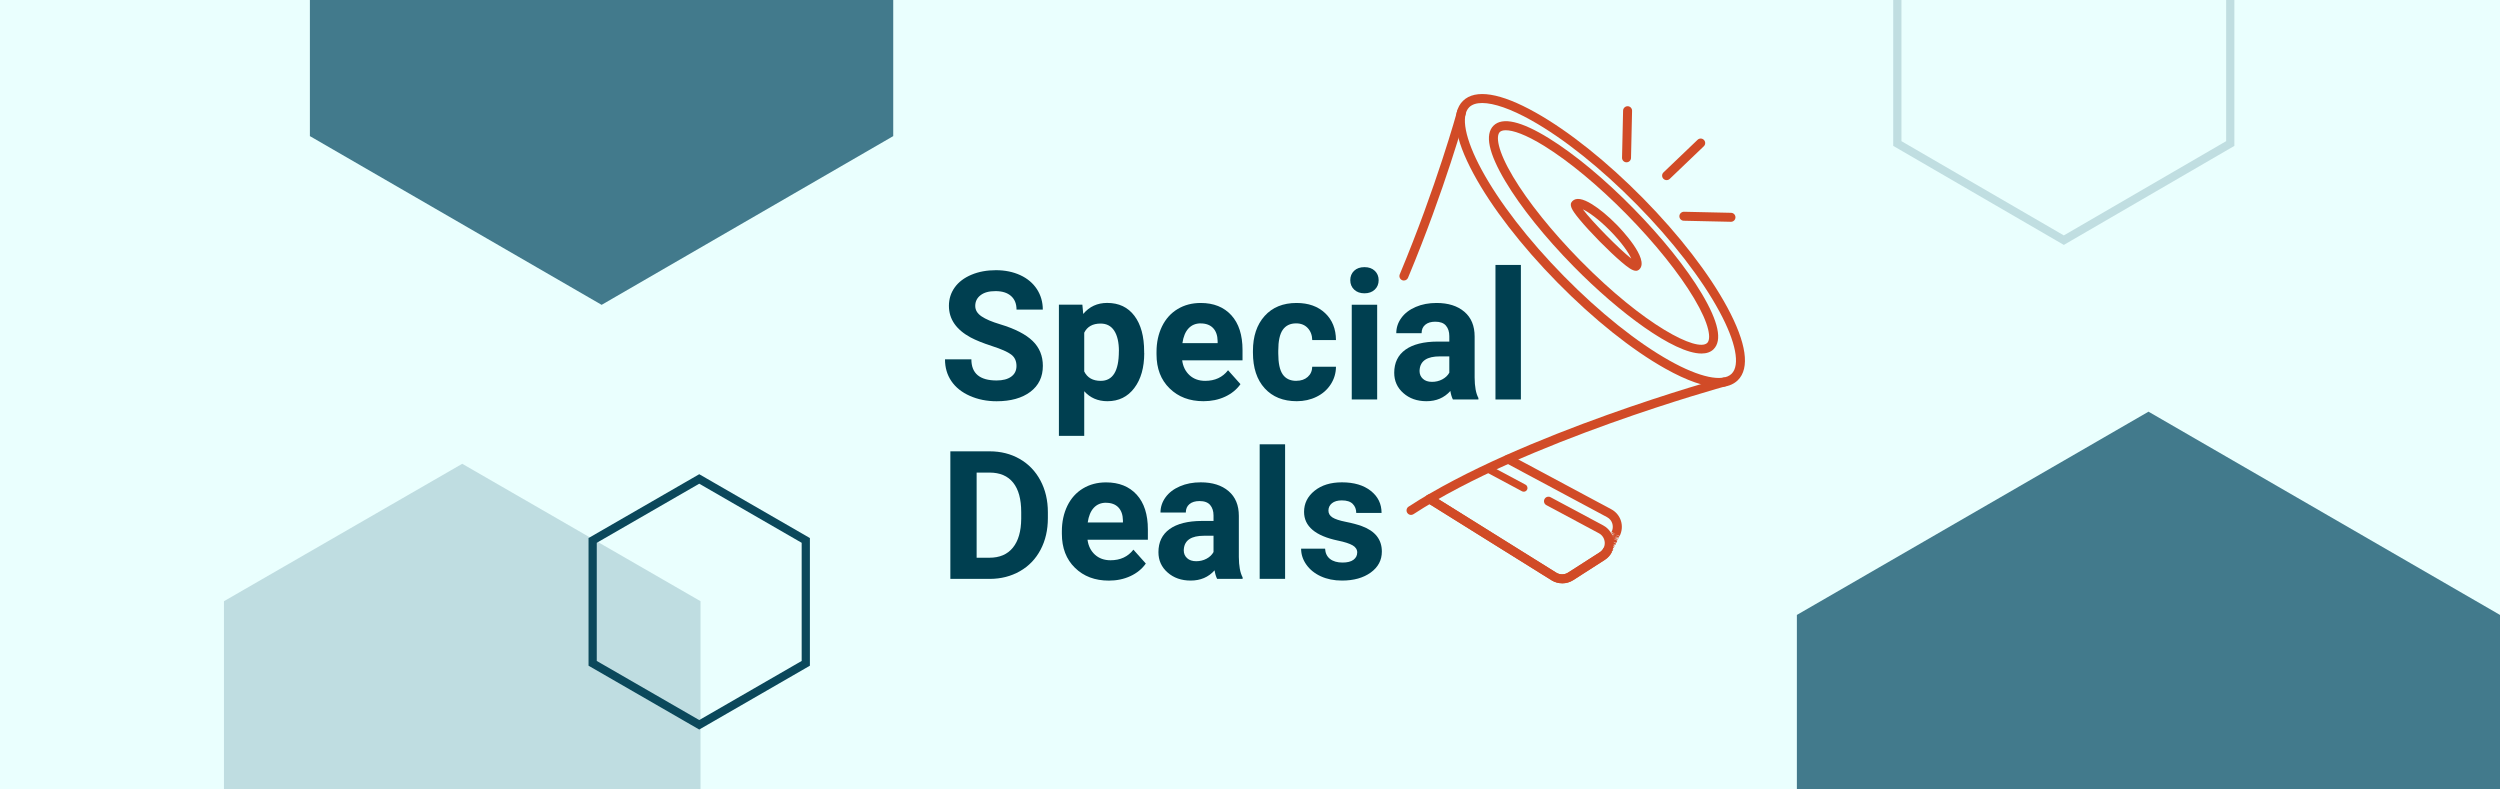 <svg width="1520" height="480" viewBox="0 0 1520 480" fill="none" xmlns="http://www.w3.org/2000/svg">
<rect x="0" y="0" width="1520" height="480" fill="#808080" stroke="none"/>
<g clip-path="url(#clip0_4087_485)">
<rect width="1520" height="480" fill="#EAFFFE"/>
<path d="M926.443 298.953C926.094 298.953 925.717 298.866 925.368 298.692L903.348 286.897C902.244 286.316 901.838 284.922 902.419 283.818C903 282.714 904.394 282.308 905.498 282.889L927.518 294.683C928.622 295.264 929.028 296.658 928.447 297.762C928.041 298.517 927.256 298.953 926.443 298.953Z" fill="#D14B27"/>
<path d="M1013.3 109.518C1012.58 109.518 1011.88 109.228 1011.33 108.676C1010.28 107.601 1010.31 105.858 1011.41 104.812L1032.13 85C1033.23 83.954 1034.94 83.983 1035.99 85.087C1037.04 86.162 1037.01 87.905 1035.9 88.951L1015.19 108.763C1014.67 109.257 1013.97 109.518 1013.3 109.518Z" fill="#D14B27"/>
<path d="M1052.43 134.85C1052.43 134.85 1052.4 134.85 1052.38 134.85L1023.73 134.211C1022.22 134.182 1021.03 132.932 1021.06 131.422C1021.09 129.911 1022.42 128.72 1023.85 128.749L1052.49 129.388C1054 129.417 1055.19 130.667 1055.16 132.177C1055.13 133.659 1053.91 134.85 1052.43 134.85Z" fill="#D14B27"/>
<path d="M988.929 98.682C988.929 98.682 988.9 98.682 988.871 98.682C987.361 98.653 986.17 97.404 986.199 95.894L986.838 67.25C986.867 65.74 988.145 64.578 989.627 64.578C991.137 64.607 992.328 65.856 992.299 67.366L991.66 96.01C991.631 97.491 990.411 98.682 988.929 98.682Z" fill="#D14B27"/>
<path d="M949.799 354.642C947.562 354.642 945.325 354.032 943.35 352.812L867.791 305.664C866.513 304.879 866.135 303.195 866.919 301.916C867.704 300.638 869.389 300.26 870.667 301.045L946.226 348.193C948.405 349.558 951.252 349.529 953.401 348.135L972.603 335.818C973.678 335.12 974.492 334.22 975.044 333.087L977.658 333.958L975.189 332.796C975.189 332.796 975.363 332.477 975.363 332.448L977.978 333.29L975.537 332.041L978.123 332.971L975.712 331.693L978.268 332.68L975.886 331.373L976.002 331.112L978.559 332.07L976.118 330.85C976.118 330.85 976.264 330.531 976.293 330.502L978.878 331.431L976.467 330.182L979.023 331.17L976.612 329.891C976.612 329.891 976.67 329.775 976.728 329.659C976.728 329.659 976.728 329.659 976.699 329.659C975.363 328.991 977.339 328.41 977.978 327.074L980.534 328.061L978.152 326.725C978.152 326.725 978.268 326.464 978.297 326.435L980.825 327.48L978.442 326.173C978.442 326.173 978.559 325.912 978.588 325.883L981.144 326.899L978.762 325.592L978.878 325.331L981.435 326.318L979.023 325.04L979.169 324.721L981.754 325.65L979.343 324.401L981.899 325.389L979.517 324.081C979.517 324.081 979.663 323.791 979.663 323.762L982.248 324.692L979.837 323.442C981.318 320.508 980.679 316.354 977.048 314.408L915.753 281.581C914.416 280.884 913.922 279.228 914.649 277.892C915.346 276.556 917.002 276.062 918.338 276.788L979.633 309.615C985.531 312.781 987.767 319.898 984.746 325.883L982.132 325.04L984.601 326.173C984.601 326.173 984.485 326.435 984.456 326.464L984.281 326.841L981.667 325.999L984.136 327.132C984.136 327.132 984.02 327.393 983.991 327.422L981.464 326.376L983.788 327.8L981.173 326.957L983.642 328.09C983.642 328.09 983.526 328.352 983.497 328.381L980.883 327.538L983.352 328.729L983.149 329.165L982.684 330.124L980.127 329.165L982.538 330.472C982.538 330.472 982.335 330.879 982.335 330.908L982.161 331.286L979.546 330.443L982.016 331.634L979.372 330.821L981.841 331.954C981.841 331.954 981.725 332.215 981.696 332.245L979.082 331.402L981.551 332.593L978.907 331.78L981.376 332.913C981.376 332.913 981.26 333.174 981.231 333.203L978.617 332.361L981.086 333.552L978.442 332.738L980.912 333.871C980.912 333.871 980.795 334.133 980.766 334.162L978.152 333.319L980.621 334.452C980.621 334.452 980.505 334.714 980.476 334.743L980.302 335.12L977.687 334.278L980.156 335.469C979.198 337.503 977.658 339.217 975.741 340.437L956.539 352.754C954.534 354.032 952.268 354.671 949.973 354.671L949.799 354.642ZM977.339 329.775L979.343 330.502L977.455 329.514C977.455 329.514 977.397 329.717 977.339 329.775ZM977.455 329.456L979.459 330.24L977.455 329.194C977.455 329.194 977.455 329.369 977.455 329.456ZM977.455 329.107L979.633 329.862L977.484 328.846C977.484 328.846 977.484 329.02 977.484 329.107H977.455ZM977.484 328.468L979.924 329.252L977.542 328.09C977.542 328.09 977.513 328.352 977.484 328.468ZM977.542 328.09L980.098 328.904L977.629 327.771C977.629 327.771 977.571 327.974 977.542 328.09ZM977.774 327.451C977.774 327.451 977.774 327.509 977.745 327.509C977.745 327.48 977.745 327.451 977.774 327.451Z" fill="#D14B27"/>
<path d="M949.799 354.642C947.562 354.642 945.325 354.032 943.35 352.812L867.791 305.664C866.513 304.879 866.135 303.194 866.919 301.916C867.704 300.638 869.389 300.26 870.667 301.045L946.226 348.193C948.405 349.558 951.252 349.529 953.401 348.135L972.603 335.818C974.637 334.51 975.799 332.303 975.683 329.891C975.566 327.48 974.259 325.36 972.139 324.227L940.184 307.116C938.847 306.419 938.353 304.763 939.08 303.427C939.777 302.091 941.433 301.597 942.769 302.323L974.724 319.433C978.559 321.496 980.97 325.331 981.144 329.688C981.318 334.046 979.227 338.054 975.566 340.407L956.364 352.725C954.36 354.003 952.094 354.642 949.799 354.642Z" fill="#D14B27"/>
<path d="M853.557 170.552C853.209 170.552 852.86 170.494 852.511 170.349C851.117 169.768 850.478 168.17 851.059 166.776C873.398 113.324 885.861 67.948 885.977 67.512C886.384 66.059 887.865 65.188 889.318 65.594C890.77 66.001 891.642 67.483 891.235 68.935C891.119 69.4 878.569 115.096 856.085 168.867C855.649 169.913 854.632 170.552 853.557 170.552Z" fill="#D14B27"/>
<path d="M857.915 313.071C857.014 313.071 856.143 312.636 855.62 311.822C854.806 310.573 855.155 308.859 856.404 308.046C924.555 263.599 1046.36 229.959 1047.58 229.64C1049.03 229.233 1050.55 230.105 1050.92 231.557C1051.33 233.01 1050.46 234.52 1049.01 234.898C1047.79 235.217 926.792 268.654 859.367 312.636C858.902 312.926 858.379 313.071 857.886 313.071H857.915Z" fill="#D14B27"/>
<path d="M1044.91 235.334C1036.72 235.334 1025.76 231.557 1012.4 224.062C992.212 212.733 969.001 194.199 947.01 171.859C925.019 149.52 906.863 125.989 895.882 105.625C884.233 84.012 881.996 68.674 889.491 61.324C896.986 53.974 912.266 56.415 933.676 68.441C953.866 79.771 977.077 98.305 999.068 120.644C1021.06 142.984 1039.21 166.514 1050.2 186.878C1061.84 208.491 1064.08 223.83 1056.59 231.18C1053.77 233.939 1049.85 235.334 1044.91 235.334ZM901.14 62.631C897.712 62.631 895.069 63.474 893.326 65.159C887.981 70.417 890.74 84.535 900.704 102.982C911.453 122.91 929.29 146.005 950.932 167.996C972.574 189.987 995.349 208.201 1015.1 219.269C1033.38 229.524 1047.47 232.516 1052.81 227.258C1058.16 222 1055.4 207.881 1045.43 189.435C1034.68 169.506 1016.85 146.412 995.204 124.421C973.562 102.43 950.787 84.216 931.033 73.147C918.686 66.234 908.257 62.631 901.14 62.631Z" fill="#D14B27"/>
<path d="M1034.48 214.941C1017.75 214.941 984.311 190.016 956.888 162.128C939.4 144.349 924.613 125.931 915.288 110.274C905.063 93.134 902.651 81.746 908.084 76.372C913.516 71.027 924.875 73.641 941.84 84.129C957.323 93.715 975.509 108.792 992.997 126.6C1010.48 144.378 1025.27 162.796 1034.63 178.454C1044.85 195.593 1047.26 206.981 1041.83 212.355C1040.03 214.127 1037.53 214.941 1034.51 214.941H1034.48ZM915.521 79.19C913.778 79.19 912.557 79.597 911.889 80.265C909.507 82.589 910.204 91.13 919.965 107.485C929.087 122.765 943.583 140.805 960.78 158.322C999.853 198.034 1032.1 214.302 1038 208.492C1040.38 206.168 1039.68 197.627 1029.92 181.272C1020.8 165.991 1006.3 147.951 989.104 130.434C971.907 112.946 954.099 98.16 938.964 88.776C927.46 81.659 919.849 79.19 915.521 79.19Z" fill="#D14B27"/>
<mask id="mask0_4087_485" style="mask-type:luminance" maskUnits="userSpaceOnUse" x="905" y="73" width="140" height="142">
<path d="M1034.48 214.941C1017.75 214.941 984.311 190.016 956.888 162.128C939.4 144.349 924.613 125.931 915.288 110.274C905.063 93.134 902.651 81.746 908.084 76.372C913.516 71.027 924.875 73.641 941.84 84.129C957.323 93.715 975.509 108.792 992.997 126.6C1010.48 144.378 1025.27 162.796 1034.63 178.454C1044.85 195.593 1047.26 206.981 1041.83 212.355C1040.03 214.127 1037.53 214.941 1034.51 214.941H1034.48ZM915.521 79.19C913.778 79.19 912.557 79.597 911.889 80.265C909.507 82.589 910.204 91.13 919.965 107.485C929.087 122.765 943.583 140.805 960.78 158.322C999.853 198.034 1032.1 214.302 1038 208.492C1040.38 206.168 1039.68 197.627 1029.92 181.272C1020.8 165.991 1006.3 147.951 989.104 130.434C971.907 112.946 954.099 98.16 938.964 88.776C927.46 81.659 919.849 79.19 915.521 79.19Z" fill="white"/>
</mask>
<g mask="url(#mask0_4087_485)">
<path d="M946.226 136.447C945.442 136.447 944.657 136.099 944.105 135.431C943.147 134.269 943.321 132.555 944.483 131.596L956.161 122.068C957.323 121.109 959.037 121.283 959.996 122.445C960.954 123.607 960.78 125.321 959.618 126.28L947.94 135.808C947.446 136.215 946.836 136.418 946.226 136.418V136.447Z" fill="#D14B27"/>
<path d="M985.851 178.454C985.357 178.454 984.834 178.309 984.369 178.018C983.091 177.205 982.742 175.52 983.556 174.242L992.561 160.239C993.375 158.961 995.06 158.613 996.338 159.426C997.616 160.239 997.965 161.924 997.151 163.203L988.146 177.205C987.623 178.018 986.751 178.454 985.851 178.454Z" fill="#D14B27"/>
</g>
<path d="M994.594 164.626C992.561 164.626 989.859 162.709 985.908 159.339C982.19 156.172 977.455 151.699 972.545 146.731C967.665 141.764 963.249 136.941 960.17 133.194C955.551 127.558 953.75 124.508 956.016 122.271C958.311 120.005 962.232 120.644 968.013 124.217C972.545 127.035 977.832 131.422 982.916 136.593C985.008 138.713 1003.11 157.48 996.773 163.725C996.134 164.365 995.408 164.655 994.594 164.655V164.626ZM962.378 127.268C968.013 134.763 984.427 151.437 991.834 157.218C990.208 153.703 986.199 147.661 979.023 140.369C971.848 133.078 965.864 128.953 962.378 127.268Z" fill="#D14B27"/>
<path d="M618.019 222.523C618.019 219.501 616.944 217.177 614.824 215.58C612.703 213.953 608.869 212.268 603.32 210.467C597.771 208.666 593.385 206.894 590.16 205.18C581.358 200.416 576.943 194.025 576.943 185.949C576.943 181.765 578.134 178.018 580.487 174.735C582.84 171.453 586.239 168.896 590.654 167.037C595.07 165.178 600.037 164.277 605.528 164.277C611.018 164.277 615.986 165.294 620.343 167.299C624.672 169.303 628.042 172.15 630.424 175.781C632.806 179.441 634.026 183.596 634.026 188.244H618.048C618.048 184.699 616.944 181.94 614.708 179.964C612.471 177.989 609.333 177.001 605.295 177.001C601.257 177.001 598.352 177.815 596.203 179.471C594.024 181.126 592.949 183.305 592.949 186.007C592.949 188.534 594.227 190.626 596.755 192.34C599.282 194.054 603.03 195.651 607.968 197.133C617.061 199.864 623.684 203.262 627.838 207.3C631.992 211.338 634.055 216.393 634.055 222.435C634.055 229.146 631.528 234.404 626.444 238.239C621.36 242.044 614.533 243.962 605.935 243.962C599.979 243.962 594.547 242.858 589.637 240.679C584.728 238.5 581.01 235.508 578.424 231.702C575.839 227.897 574.561 223.51 574.561 218.485H590.596C590.596 227.054 595.709 231.325 605.935 231.325C609.74 231.325 612.703 230.54 614.824 229.001C616.944 227.461 618.019 225.311 618.019 222.523Z" fill="#003F50"/>
<path d="M695.7 214.592C695.7 223.481 693.695 230.57 689.657 235.915C685.619 241.26 680.187 243.933 673.331 243.933C667.521 243.933 662.815 241.899 659.213 237.861V265.023H643.816V185.252H658.08L658.603 190.887C662.321 186.414 667.202 184.177 673.186 184.177C680.274 184.177 685.794 186.791 689.744 192.049C693.695 197.307 695.642 204.541 695.642 213.779V214.563L695.7 214.592ZM680.303 213.488C680.303 208.143 679.345 203.989 677.456 201.084C675.568 198.179 672.808 196.726 669.177 196.726C664.355 196.726 661.043 198.586 659.213 202.275V225.864C661.101 229.669 664.442 231.557 669.264 231.557C676.614 231.557 680.274 225.544 680.274 213.517L680.303 213.488Z" fill="#003F50"/>
<path d="M731.75 243.932C723.297 243.932 716.412 241.347 711.125 236.147C705.809 230.976 703.165 224.062 703.165 215.434V213.953C703.165 208.172 704.298 203.001 706.506 198.44C708.743 193.879 711.909 190.364 716.005 187.895C720.101 185.426 724.778 184.206 730.036 184.206C737.909 184.206 744.126 186.704 748.657 191.671C753.189 196.639 755.455 203.698 755.455 212.82V219.095H718.765C719.259 222.871 720.769 225.863 723.268 228.158C725.766 230.424 728.932 231.557 732.767 231.557C738.693 231.557 743.341 229.407 746.653 225.108L754.206 233.562C751.911 236.815 748.774 239.372 744.823 241.202C740.872 243.032 736.514 243.932 731.721 243.932H731.75ZM730.007 196.61C726.957 196.61 724.488 197.656 722.57 199.718C720.682 201.781 719.462 204.744 718.91 208.608H740.32V207.387C740.262 203.96 739.332 201.316 737.56 199.457C735.788 197.598 733.261 196.639 730.007 196.639V196.61Z" fill="#003F50"/>
<path d="M788.165 231.528C791.012 231.528 793.307 230.744 795.079 229.175C796.851 227.606 797.781 225.544 797.839 222.958H812.277C812.248 226.851 811.173 230.453 809.081 233.678C806.99 236.931 804.114 239.459 800.483 241.231C796.851 243.032 792.813 243.932 788.427 243.932C780.206 243.932 773.699 241.318 768.934 236.089C764.17 230.86 761.788 223.626 761.788 214.389V213.372C761.788 204.512 764.141 197.423 768.876 192.136C773.611 186.849 780.09 184.206 788.311 184.206C795.515 184.206 801.296 186.268 805.654 190.364C810.011 194.46 812.219 199.922 812.277 206.748H797.839C797.781 203.756 796.851 201.316 795.079 199.428C793.307 197.54 790.954 196.61 788.049 196.61C784.476 196.61 781.745 197.917 779.915 200.532C778.085 203.146 777.185 207.387 777.185 213.256V214.853C777.185 220.78 778.085 225.05 779.915 227.664C781.716 230.25 784.476 231.557 788.165 231.557V231.528Z" fill="#003F50"/>
<path d="M820.963 170.349C820.963 168.054 821.747 166.136 823.287 164.655C824.827 163.173 826.947 162.418 829.591 162.418C832.234 162.418 834.326 163.173 835.866 164.655C837.434 166.136 838.219 168.054 838.219 170.349C838.219 172.644 837.434 174.619 835.836 176.101C834.268 177.582 832.176 178.337 829.591 178.337C827.005 178.337 824.914 177.582 823.345 176.101C821.776 174.619 820.963 172.702 820.963 170.349ZM837.318 242.886H821.863V185.28H837.318V242.886Z" fill="#003F50"/>
<path d="M883.362 242.887C882.665 241.492 882.142 239.778 881.822 237.716C878.104 241.87 873.252 243.932 867.297 243.932C861.662 243.932 856.984 242.306 853.266 239.023C849.548 235.769 847.688 231.644 847.688 226.677C847.688 220.576 849.954 215.87 854.486 212.616C859.018 209.363 865.554 207.707 874.095 207.678H881.183V204.366C881.183 201.694 880.486 199.573 879.121 197.975C877.755 196.378 875.606 195.593 872.642 195.593C870.057 195.593 868.023 196.203 866.542 197.452C865.06 198.702 864.334 200.386 864.334 202.565H848.938C848.938 199.224 849.954 196.145 852.017 193.298C854.079 190.451 856.984 188.244 860.761 186.617C864.508 184.99 868.75 184.206 873.427 184.206C880.515 184.206 886.151 185.978 890.334 189.551C894.517 193.124 896.58 198.121 896.58 204.599V229.582C896.609 235.043 897.364 239.197 898.875 241.986V242.887H883.333H883.362ZM870.638 232.167C872.904 232.167 874.995 231.673 876.913 230.657C878.83 229.64 880.254 228.274 881.183 226.59V216.683H875.431C867.733 216.683 863.637 219.356 863.143 224.672L863.085 225.573C863.085 227.49 863.753 229.059 865.118 230.308C866.455 231.557 868.314 232.167 870.667 232.167H870.638Z" fill="#003F50"/>
<path d="M924.7 242.887H909.245V161.082H924.7V242.887Z" fill="#003F50"/>
<path d="M577.814 351.94V274.406H601.664C608.491 274.406 614.592 275.946 619.966 279.025C625.34 282.104 629.552 286.462 632.574 292.126C635.595 297.791 637.105 304.211 637.105 311.445V315.018C637.105 322.222 635.624 328.642 632.661 334.249C629.698 339.856 625.515 344.213 620.111 347.292C614.708 350.372 608.637 351.94 601.839 351.969H577.814V351.94ZM593.792 287.333V339.1H601.519C607.765 339.1 612.529 337.067 615.841 332.971C619.153 328.875 620.837 323.036 620.896 315.454V311.357C620.896 303.485 619.269 297.501 615.986 293.434C612.733 289.367 607.939 287.333 601.664 287.333H593.792Z" fill="#003F50"/>
<path d="M674.202 353.015C665.749 353.015 658.864 350.43 653.577 345.23C648.261 340.059 645.617 333.145 645.617 324.517V323.036C645.617 317.255 646.75 312.084 648.958 307.523C651.195 302.962 654.361 299.447 658.457 296.978C662.553 294.509 667.23 293.288 672.488 293.288C680.361 293.288 686.578 295.787 691.109 300.754C695.641 305.722 697.907 312.781 697.907 321.903V328.177H661.217C661.711 331.954 663.221 334.946 665.72 337.241C668.218 339.507 671.385 340.64 675.219 340.64C681.145 340.64 685.793 338.49 689.105 334.191L696.658 342.644C694.363 345.898 691.226 348.454 687.275 350.285C683.324 352.115 678.967 353.015 674.173 353.015H674.202ZM672.43 305.664C669.38 305.664 666.911 306.71 664.994 308.772C663.105 310.835 661.885 313.798 661.333 317.661H682.743V316.441C682.685 313.013 681.755 310.37 679.983 308.511C678.211 306.651 675.684 305.693 672.43 305.693V305.664Z" fill="#003F50"/>
<path d="M740.001 351.94C739.303 350.546 738.78 348.832 738.461 346.769C734.743 350.924 729.891 352.986 723.936 352.986C718.3 352.986 713.623 351.359 709.905 348.077C706.186 344.823 704.327 340.698 704.327 335.73C704.327 329.63 706.593 324.924 711.125 321.67C715.657 318.417 722.193 316.761 730.734 316.732H737.822V313.42C737.822 310.747 737.125 308.627 735.759 307.029C734.394 305.431 732.244 304.647 729.281 304.647C726.696 304.647 724.662 305.257 723.181 306.506C721.699 307.755 720.973 309.44 720.973 311.619H705.576C705.576 308.278 706.593 305.199 708.656 302.352C710.718 299.505 713.623 297.297 717.4 295.67C721.147 294.044 725.388 293.259 730.065 293.259C737.154 293.259 742.789 295.031 746.973 298.604C751.156 302.178 753.218 307.174 753.218 313.652V338.635C753.247 344.097 754.003 348.251 755.513 351.04V351.94H739.972H740.001ZM727.277 341.221C729.543 341.221 731.634 340.727 733.551 339.71C735.469 338.693 736.892 337.328 737.822 335.643V325.737H732.07C724.372 325.737 720.276 328.41 719.782 333.726L719.724 334.626C719.724 336.544 720.392 338.113 721.757 339.362C723.093 340.611 724.953 341.221 727.306 341.221H727.277Z" fill="#003F50"/>
<path d="M781.338 351.94H765.884V270.135H781.338V351.94Z" fill="#003F50"/>
<path d="M825.204 336.021C825.204 334.133 824.274 332.651 822.415 331.576C820.556 330.501 817.564 329.514 813.439 328.671C799.727 325.795 792.871 319.985 792.871 311.212C792.871 306.099 794.992 301.829 799.233 298.401C803.475 294.973 809.023 293.259 815.879 293.259C823.2 293.259 829.039 294.973 833.425 298.43C837.812 301.887 839.991 306.361 839.991 311.851H824.594C824.594 309.643 823.897 307.842 822.473 306.39C821.05 304.937 818.842 304.24 815.821 304.24C813.235 304.24 811.231 304.821 809.808 305.983C808.384 307.145 807.687 308.656 807.687 310.457C807.687 312.171 808.5 313.536 810.098 314.582C811.725 315.628 814.427 316.528 818.261 317.284C822.096 318.039 825.32 318.91 827.964 319.869C836.098 322.861 840.165 328.003 840.165 335.353C840.165 340.611 837.899 344.852 833.396 348.106C828.893 351.359 823.054 352.986 815.937 352.986C811.115 352.986 806.815 352.115 803.068 350.401C799.321 348.687 796.386 346.305 794.266 343.312C792.145 340.32 791.07 337.067 791.07 333.581H805.653C805.799 336.311 806.815 338.403 808.675 339.855C810.563 341.308 813.09 342.034 816.228 342.034C819.162 342.034 821.399 341.482 822.909 340.349C824.42 339.216 825.175 337.764 825.175 335.963L825.204 336.021Z" fill="#003F50"/>
<path opacity="0.25" d="M425.917 532.659V365.531L281.042 281.98L136.167 365.531V532.659L281.042 616.238L425.917 532.659Z" fill="#427A8C"/>
<path d="M425.138 291.203L489.916 328.579V403.302L425.138 440.678L360.333 403.302V328.58L425.138 291.203Z" stroke="#0B485B" stroke-width="5"/>
<path d="M543.084 82.754V-122.358L365.787 -224.95L188.417 -122.358V82.754L365.787 185.347L543.084 82.754Z" fill="#427A8C"/>
<path d="M1254.81 -88.99L1356 -30.233V87.263L1254.81 146.02L1153.58 87.263V-30.233L1254.81 -88.99Z" stroke="#C0DEE1" stroke-width="5"/>
<path d="M1520 620.968V373.883L1306.29 250.297L1092.5 373.883V620.968L1306.29 744.555L1520 620.968Z" fill="#427A8C"/>
</g>
<defs>
<clipPath id="clip0_4087_485">
<rect width="1520" height="480" fill="white"/>
</clipPath>
</defs>
</svg>
